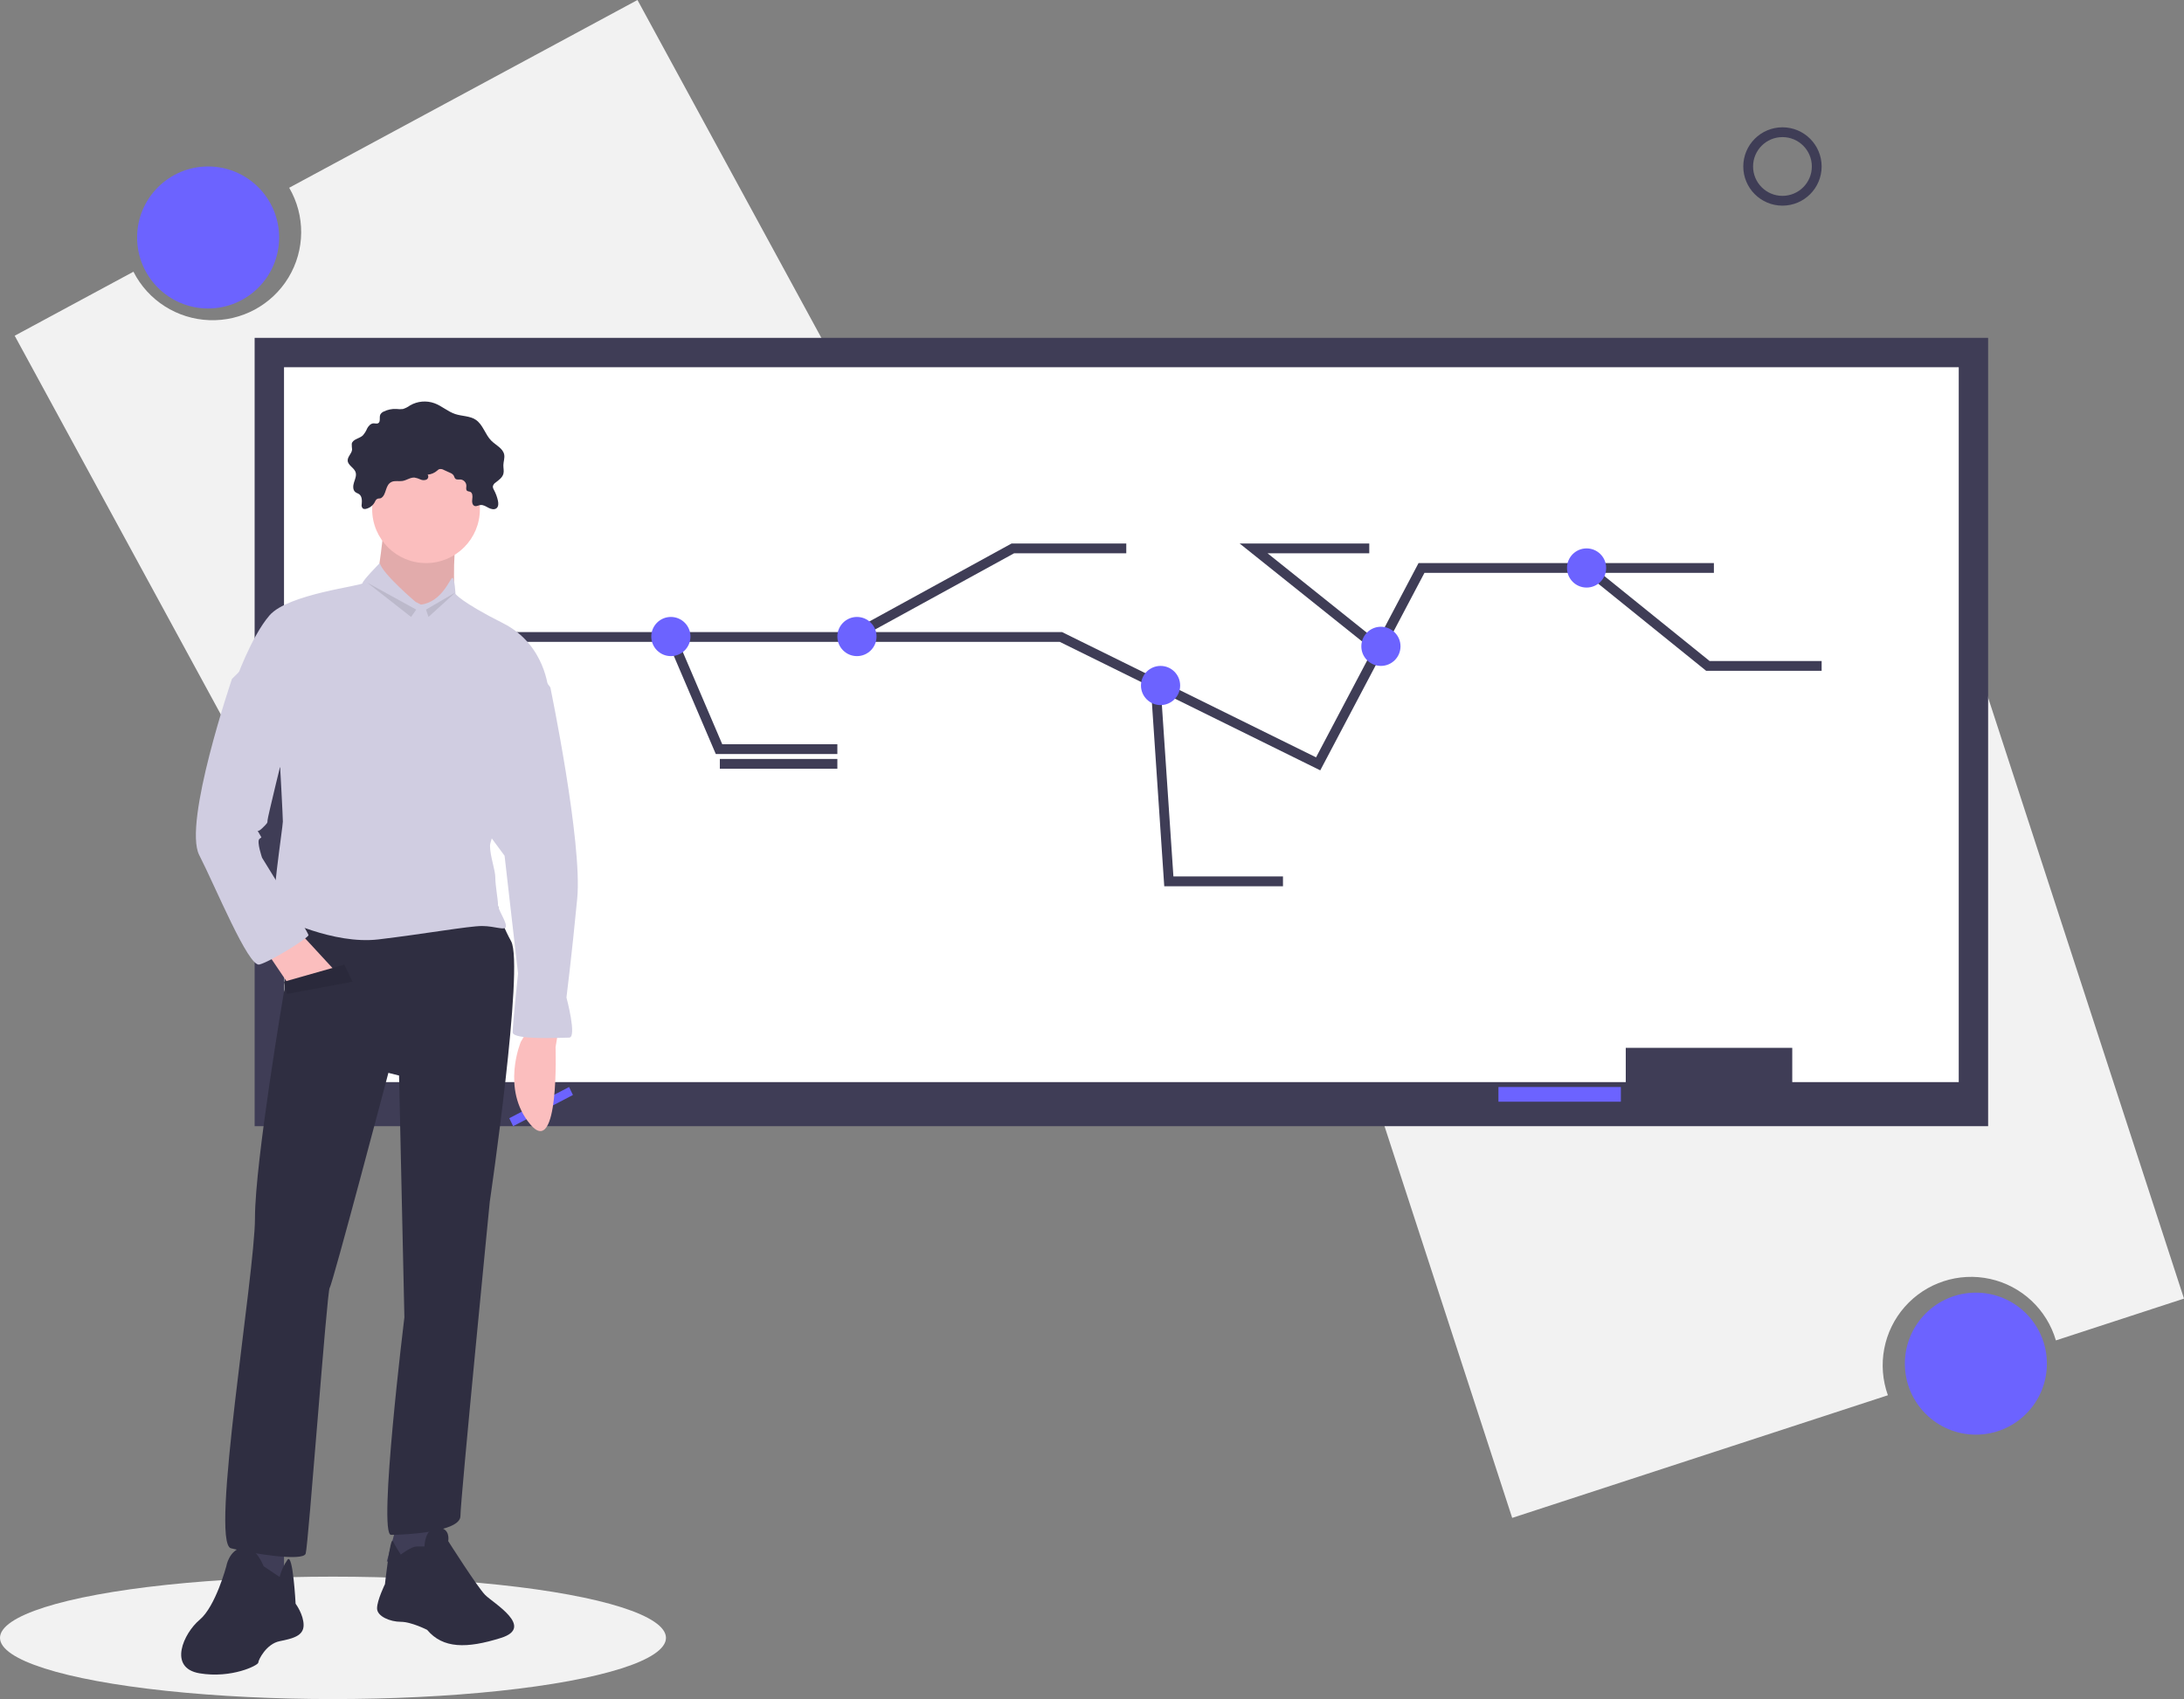 <?xml version="1.0" encoding="UTF-8"?>
<svg width="446px" height="347px" viewBox="0 0 446 347" version="1.1" xmlns="http://www.w3.org/2000/svg" xmlns:xlink="http://www.w3.org/1999/xlink">
    <rect x="0" y="0" width="446" height="347" fill="#808080" stroke="none"/>
    <!-- Generator: Sketch 61.2 (89653) - https://sketch.com -->
    <title>undraw_professor_8lrt</title>
    <desc>Created with Sketch.</desc>
    <g id="Page-1" stroke="none" stroke-width="1" fill="none" fill-rule="evenodd">
        <g id="undraw_professor_8lrt" transform="translate(-47, -29)">
            <path d="M177.181,29 L106.056,67.345 C109.368,73.019 109.316,80.037 105.922,85.663 C102.527,91.288 96.327,94.63 89.739,94.387 C83.151,94.143 77.217,90.352 74.252,84.492 L50,97.566 L112.819,213 L240,144.434 L177.181,29 Z" id="Path" fill="#F2F2F2" fill-rule="nonzero"></path>
            <circle id="Oval" fill="#6C63FF" fill-rule="nonzero" cx="89.5" cy="77.5" r="14.5"></circle>
            <path d="M355.808,339 L432.531,313.952 C430.306,307.757 431.624,300.841 435.97,295.901 C440.317,290.96 447.005,288.776 453.427,290.202 C459.848,291.627 464.987,296.435 466.839,302.752 L493,294.211 L452.192,169 L315,213.789 L355.808,339 Z" id="Path" fill="#F2F2F2" fill-rule="nonzero"></path>
            <circle id="Oval" fill="#6C63FF" fill-rule="nonzero" cx="450.5" cy="307.5" r="14.5"></circle>
            <rect id="Rectangle" fill="#3F3D56" fill-rule="nonzero" x="99" y="98" width="354" height="161"></rect>
            <rect id="Rectangle" fill="#FFFFFF" fill-rule="nonzero" x="105" y="104" width="342" height="146"></rect>
            <rect id="Rectangle" fill="#3F3D56" fill-rule="nonzero" x="379" y="243" width="34" height="11"></rect>
            <rect id="Rectangle" fill="#6C63FF" fill-rule="nonzero" x="353" y="251" width="25" height="3"></rect>
            <polyline id="Path" stroke="#3F3D56" stroke-width="2" points="133 159.091 263.653 159.091 283.909 169.081 316.184 185 337.286 145 397 145"></polyline>
            <polyline id="Path" stroke="#3F3D56" stroke-width="2" points="184 159 193.836 182 218 182"></polyline>
            <polyline id="Path" stroke="#3F3D56" stroke-width="2" points="221 159 253.832 141 277 141"></polyline>
            <circle id="Oval" fill="#6C63FF" fill-rule="nonzero" cx="184" cy="159" r="4"></circle>
            <circle id="Oval" fill="#6C63FF" fill-rule="nonzero" cx="222" cy="159" r="4"></circle>
            <polyline id="Path" stroke="#3F3D56" stroke-width="2" points="283 169 285.69 209 309 209"></polyline>
            <polyline id="Path" stroke="#3F3D56" stroke-width="2" points="328 161 303 141 326.622 141"></polyline>
            <polyline id="Path" stroke="#3F3D56" stroke-width="2" points="371 145 395.77 165 419 165"></polyline>
            <circle id="Oval" fill="#6C63FF" fill-rule="nonzero" cx="284" cy="169" r="4"></circle>
            <circle id="Oval" fill="#6C63FF" fill-rule="nonzero" cx="371" cy="145" r="4"></circle>
            <circle id="Oval" fill="#6C63FF" fill-rule="nonzero" cx="329" cy="161" r="4"></circle>
            <line x1="194" y1="185" x2="218" y2="185" id="Path" stroke="#3F3D56" stroke-width="2"></line>
            <g id="Group"></g>
            <g id="Group"></g>
            <g id="Group"></g>
            <g id="Group"></g>
            <g id="Group"></g>
            <g id="Group"></g>
            <circle id="Oval" stroke="#3F3D56" stroke-width="2" cx="411" cy="63" r="7"></circle>
            <ellipse id="Oval" fill="#F2F2F2" fill-rule="nonzero" cx="115" cy="363.5" rx="68" ry="12.5"></ellipse>
            <polygon id="Path" fill="#6C63FF" fill-rule="nonzero" points="163.21 251 151 257.372 151.79 259 164 252.628"></polygon>
            <path d="M161,239.552 L160.454,242.866 C160.454,242.866 161.273,265.788 155.271,258.607 C149.27,251.427 153.362,241.762 153.362,241.762 L154.999,239 L161,239.552 Z" id="Path" fill="#FBBEBE" fill-rule="nonzero"></path>
            <path d="M125.657,134 C125.657,134 124.568,145.5 124.024,146.048 C123.48,146.595 132.185,157 132.185,157 L139.801,149.881 C139.801,149.881 139.257,139.476 140.889,137.286 C142.521,135.095 125.657,134 125.657,134 Z" id="Path" fill="#FBBEBE" fill-rule="nonzero"></path>
            <path d="M125.657,134 C125.657,134 124.568,145.5 124.024,146.048 C123.48,146.595 132.185,157 132.185,157 L139.801,149.881 C139.801,149.881 139.257,139.476 140.889,137.286 C142.521,135.095 125.657,134 125.657,134 Z" id="Path" fill="#000000" fill-rule="nonzero" opacity="0.1"></path>
            <polygon id="Path" fill="#3F3D56" fill-rule="nonzero" points="105 344.636 105 354.454 101.294 355 96 353.364 97.588 343"></polygon>
            <path d="M100.835,348.875 C100.835,348.875 99.202,344.501 96.48,345.047 C93.759,345.594 93.214,348.875 93.214,348.875 C93.214,348.875 91.037,357.076 87.771,359.809 C84.505,362.543 81.239,369.651 87.771,370.744 C94.303,371.838 99.746,369.104 99.746,368.557 C99.746,368.011 101.379,364.73 104.101,364.183 C106.823,363.637 109,363.09 109,360.903 C109,358.716 107.367,356.529 107.367,356.529 C107.367,356.529 106.823,346.158 105.734,347.516 C104.981,348.589 104.428,349.79 104.101,351.061 L100.835,348.875 Z" id="Path" fill="#2F2E41" fill-rule="nonzero"></path>
            <polygon id="Path" fill="#3F3D56" fill-rule="nonzero" points="128.25 339.555 126 347.889 131.625 349 134.438 346.222 135 339"></polygon>
            <path d="M128.844,346.492 C128.844,346.492 130.997,344.844 132.074,344.844 L133.688,344.844 C133.688,344.844 133.688,341 136.38,341 C139.071,341 138.533,343.746 138.533,343.746 C138.533,343.746 144.453,353.082 146.068,354.729 C147.683,356.377 156.294,361.319 149.297,363.516 C142.3,365.712 137.456,365.712 134.227,361.868 C134.227,361.868 130.997,360.221 128.844,360.221 C126.691,360.221 124,359.122 124,357.475 C124,355.827 125.615,352.532 125.615,352.532 C125.615,352.532 126.691,342.647 127.229,343.746 C127.768,344.844 128.844,346.492 128.844,346.492 Z" id="Path" fill="#2F2E41" fill-rule="nonzero"></path>
            <path d="M105.063,213 L105.063,231.103 C105.063,231.103 99.07,266.212 99.07,277.732 C99.07,289.252 89.807,344.109 94.166,345.207 C98.525,346.304 108.877,347.949 109.422,346.304 C109.967,344.658 113.781,292.543 114.326,291.995 C114.871,291.446 126.313,248.109 126.313,248.109 L128.492,248.657 L129.582,298.029 C129.582,298.029 124.133,342.464 126.858,342.464 C129.582,342.464 141.024,341.915 141.024,338.624 C141.024,335.332 147.017,274.44 147.017,274.44 C147.017,274.44 154.101,226.166 151.376,221.229 C148.652,216.291 148.652,213.549 148.652,213.549 L105.063,213 Z" id="Path" fill="#2F2E41" fill-rule="nonzero"></path>
            <circle id="Oval" fill="#FBBEBE" fill-rule="nonzero" cx="134" cy="133" r="11"></circle>
            <path d="M131.881,151.932 C131.881,151.932 125.102,146.188 124.559,144 C124.559,144 121.034,147.556 121.034,148.103 C121.034,148.65 105.847,150.291 102.051,154.667 C98.254,159.043 95,168.342 95,168.342 L104.22,185.847 C104.22,185.847 104.763,195.693 104.763,196.787 C104.763,197.881 102.051,215.386 103.136,215.933 C104.22,216.48 115.068,221.95 124.288,220.856 C133.508,219.762 142.729,218.121 145.441,218.121 C148.153,218.121 150.322,219.215 150.322,218.121 C150.322,217.027 148.695,214.839 148.695,213.745 C148.695,212.65 148.153,209.915 148.153,208.274 C148.153,206.633 147.068,203.898 147.068,201.71 C147.068,199.522 159,169.983 159,169.983 C159,169.983 158.458,160.684 149.78,156.308 C141.102,151.932 140.017,150.291 140.017,150.291 C140.017,150.291 139.848,147.009 139.39,147.009 C138.932,147.009 137.305,151.932 132.966,152.479 L131.881,151.932 Z" id="Path" fill="#D0CDE1" fill-rule="nonzero"></path>
            <polygon id="Path" fill="#FBBEBE" fill-rule="nonzero" points="102 224.211 105.92 230 116 227.895 108.72 220"></polygon>
            <path d="M156.086,165 L159.383,169.369 C159.383,169.369 165.975,201.045 164.876,212.514 C163.778,223.982 162.679,232.721 162.679,232.721 C162.679,232.721 164.876,240.913 163.228,240.913 C161.58,240.913 151.691,241.459 151.691,239.82 C151.691,238.182 152.79,227.805 152.79,227.805 L150.043,203.776 L144,195.584 L156.086,165 Z" id="Path" fill="#D0CDE1" fill-rule="nonzero"></path>
            <path d="M127.014,127.402 C127.692,127.118 128.475,127.349 129.201,127.227 C130.054,127.085 130.817,126.46 131.678,126.539 C132.086,126.614 132.482,126.741 132.856,126.918 C133.236,127.094 133.672,127.11 134.064,126.961 C134.251,126.875 134.389,126.71 134.44,126.512 C134.491,126.315 134.449,126.105 134.327,125.941 C135.055,125.877 135.744,125.584 136.291,125.104 C136.4,124.992 136.526,124.898 136.666,124.826 C136.994,124.741 137.343,124.795 137.629,124.974 L138.894,125.551 C139.179,125.651 139.43,125.828 139.617,126.063 C139.768,126.295 139.797,126.607 140.01,126.785 C140.282,127.012 140.689,126.901 141.044,126.923 C141.711,126.988 142.224,127.536 142.238,128.199 C142.233,128.566 142.098,129.017 142.391,129.241 C142.562,129.372 142.803,129.351 143.003,129.431 C143.52,129.639 143.522,130.351 143.446,130.898 C143.369,131.445 143.407,132.167 143.939,132.335 C144.313,132.454 144.696,132.201 145.084,132.145 C145.671,132.06 146.214,132.423 146.736,132.7 C147.258,132.978 147.952,133.166 148.405,132.787 C148.826,132.434 148.799,131.789 148.683,131.255 C148.517,130.49 148.244,129.752 147.872,129.061 C147.734,128.858 147.653,128.622 147.637,128.378 C147.701,128.03 147.912,127.726 148.217,127.543 C148.857,127.042 149.593,126.538 149.8,125.758 C149.952,125.185 149.781,124.581 149.794,123.989 C149.81,123.268 150.1,122.551 149.964,121.843 C149.718,120.559 148.274,119.941 147.342,119.016 C146.061,117.744 145.645,115.71 144.134,114.717 C142.925,113.923 141.343,114.017 139.967,113.563 C138.454,113.063 137.237,111.916 135.745,111.36 C134.096,110.758 132.261,110.917 130.743,111.794 C130.298,112.12 129.801,112.371 129.273,112.537 C128.828,112.588 128.378,112.583 127.935,112.521 C127.053,112.476 126.174,112.656 125.382,113.042 C125.079,113.162 124.827,113.381 124.667,113.663 C124.4,114.25 124.788,115.167 124.203,115.448 C123.93,115.579 123.607,115.454 123.304,115.46 C122.714,115.473 122.261,115.981 121.98,116.494 C121.761,117.037 121.447,117.537 121.052,117.971 C120.331,118.596 119.022,118.699 118.833,119.629 C118.83,120.022 118.852,120.416 118.901,120.806 C118.846,121.63 117.955,122.256 118.002,123.081 C118.055,124.031 119.276,124.496 119.603,125.392 C119.851,126.074 119.524,126.811 119.299,127.501 C119.074,128.191 119.006,129.076 119.587,129.518 C119.815,129.691 120.108,129.762 120.341,129.929 C120.942,130.362 120.934,131.235 120.868,131.968 C120.79,132.276 120.871,132.604 121.086,132.841 C121.287,132.961 121.531,132.99 121.754,132.92 C122.484,132.745 123.109,132.28 123.481,131.635 C123.675,131.318 123.714,131.039 124.065,130.871 C124.304,130.756 124.594,130.858 124.837,130.71 C125.993,130.006 125.595,127.997 127.014,127.402 Z" id="Path" fill="#2F2E41" fill-rule="nonzero"></path>
            <path d="M96.052,166 L94.378,167.636 C94.378,167.636 84.336,197.084 87.683,203.628 C91.031,210.172 97.726,226.532 99.957,225.987 C102.189,225.441 110,220.533 110,219.988 C110,219.443 100.515,204.173 100.515,204.173 C100.515,204.173 99.399,200.901 99.957,200.356 C100.515,199.811 100.515,200.356 99.957,199.265 C99.399,198.175 99.399,199.265 100.515,198.175 C101.631,197.084 101.631,197.084 101.631,196.539 C101.631,195.993 104.979,182.36 104.979,182.36 L96.052,166 Z" id="Path" fill="#D0CDE1" fill-rule="nonzero"></path>
            <polygon id="Path" fill="#2F2E41" fill-rule="nonzero" points="105 229.5 117.32 226 119 229.5 105.56 232"></polygon>
            <polygon id="Path" fill="#000000" fill-rule="nonzero" opacity="0.1" points="105 229.5 117.32 226 119 229.5 105.56 232"></polygon>
            <polygon id="Path" fill="#000000" fill-rule="nonzero" opacity="0.1" points="122 148 130.947 155 132 153.5"></polygon>
            <polygon id="Path" fill="#000000" fill-rule="nonzero" opacity="0.1" points="140 150 134 153.5 134.5 155"></polygon>
        </g>
    </g>
</svg>